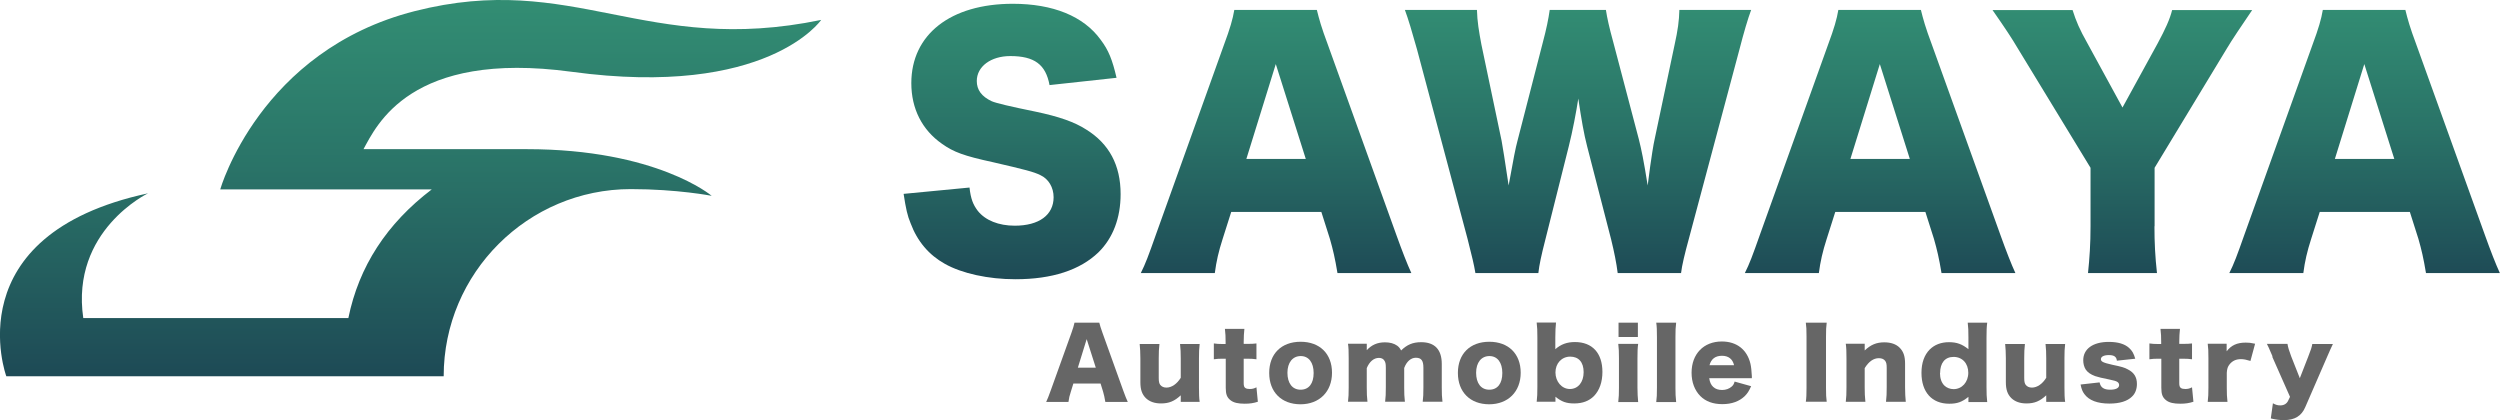 <?xml version="1.0" encoding="UTF-8"?>
<svg id="_レイヤー_2" data-name="レイヤー 2" xmlns="http://www.w3.org/2000/svg" xmlns:xlink="http://www.w3.org/1999/xlink" viewBox="0 0 178.34 29.96">
  <defs>
    <style>
      .cls-1 {
        fill: url(#linear-gradient);
      }

      .cls-1, .cls-2, .cls-3, .cls-4, .cls-5, .cls-6, .cls-7, .cls-8 {
        stroke-width: 0px;
      }

      .cls-2 {
        fill: #666;
      }

      .cls-3 {
        fill: url(#linear-gradient-4);
      }

      .cls-4 {
        fill: url(#linear-gradient-2);
      }

      .cls-5 {
        fill: url(#linear-gradient-3);
      }

      .cls-6 {
        fill: url(#linear-gradient-7);
      }

      .cls-7 {
        fill: url(#linear-gradient-5);
      }

      .cls-8 {
        fill: url(#linear-gradient-6);
      }
    </style>
    <linearGradient id="linear-gradient" x1="29.29" y1="-6.96" x2="29.29" y2="32.87" gradientUnits="userSpaceOnUse">
      <stop offset="0" stop-color="#359778"/>
      <stop offset=".18" stop-color="#328d73"/>
      <stop offset=".47" stop-color="#2a7468"/>
      <stop offset=".84" stop-color="#1e4b56"/>
      <stop offset="1" stop-color="#19374e"/>
    </linearGradient>
    <linearGradient id="linear-gradient-2" x1="72.2" y1="-4.83" x2="72.2" y2="24.32" xlink:href="#linear-gradient"/>
    <linearGradient id="linear-gradient-3" x1="91.03" y1="-4.83" x2="91.03" y2="24.32" xlink:href="#linear-gradient"/>
    <linearGradient id="linear-gradient-4" x1="112.57" y1="-4.83" x2="112.57" y2="24.32" xlink:href="#linear-gradient"/>
    <linearGradient id="linear-gradient-5" x1="134.12" y1="-4.83" x2="134.12" y2="24.32" xlink:href="#linear-gradient"/>
    <linearGradient id="linear-gradient-6" x1="151.41" y1="-4.83" x2="151.41" y2="24.32" xlink:href="#linear-gradient"/>
    <linearGradient id="linear-gradient-7" x1="168.69" y1="-4.83" x2="168.69" y2="24.32" xlink:href="#linear-gradient"/>
  </defs>
  <g id="_レイヤー_1-2" data-name="レイヤー 1">
    <g>
      <path class="cls-1" d="M37.57,10.64h-11.64c.92-1.66,3.32-7.08,14.84-5.52,13.98,1.9,17.81-3.7,17.81-3.7-12.54,2.6-17.66-3.51-28.98-.63-11.07,2.81-13.89,12.72-13.89,12.72h15.09c-3.21,2.44-5.2,5.5-5.95,9.18H5.94c-.91-6.25,4.62-8.9,4.62-8.9C-3.26,16.77.45,26.84.45,26.84h31.2c0-7.37,6.01-13.35,13.35-13.35,3.33,0,5.77.48,5.77.48,0,0-3.92-3.33-13.2-3.33Z"/>
      <g>
        <path class="cls-4" d="M69.16,13.37c.09.81.25,1.22.59,1.67.54.68,1.49,1.06,2.64,1.06,1.74,0,2.77-.77,2.77-2.03,0-.7-.36-1.31-.95-1.58-.47-.23-1.04-.38-3.38-.92-2.07-.45-2.8-.72-3.63-1.31-1.42-.99-2.19-2.5-2.19-4.33,0-3.47,2.8-5.66,7.24-5.66,2.86,0,5.05.88,6.27,2.57.56.74.83,1.42,1.13,2.71l-4.78.52c-.27-1.47-1.08-2.07-2.8-2.07-1.38,0-2.39.74-2.39,1.78,0,.63.34,1.1,1.06,1.44q.45.2,3.11.74c1.71.36,2.8.74,3.65,1.29,1.62,1.01,2.44,2.53,2.44,4.6,0,1.69-.54,3.13-1.58,4.15-1.31,1.26-3.29,1.92-5.93,1.92-1.92,0-3.81-.41-5.03-1.1-1.13-.63-1.96-1.6-2.44-2.89-.23-.54-.34-1.06-.5-2.1l4.69-.45Z"/>
        <path class="cls-5" d="M95.41,19.48c-.18-1.08-.32-1.67-.54-2.44l-.61-1.92h-6.43l-.61,1.92c-.29.9-.45,1.6-.56,2.44h-5.28c.34-.68.54-1.22,1.08-2.75l4.87-13.58c.41-1.1.61-1.78.72-2.44h5.89c.16.65.32,1.24.77,2.44l4.89,13.58c.43,1.2.79,2.12,1.08,2.75h-5.28ZM91.01,4.57l-2.1,6.77h4.24l-2.14-6.77Z"/>
        <path class="cls-3" d="M115.4,19.48c-.09-.72-.25-1.51-.47-2.41l-1.71-6.63c-.23-.88-.41-1.92-.63-3.41-.14.92-.41,2.35-.68,3.41l-1.67,6.65c-.29,1.13-.43,1.78-.5,2.39h-4.49c-.11-.65-.23-1.13-.56-2.44l-3.61-13.53c-.32-1.15-.63-2.19-.86-2.8h5.14c.02.81.14,1.53.32,2.48l1.44,6.86c.07.34.23,1.4.5,3.18.34-1.89.5-2.71.63-3.18l1.8-6.99c.27-1.01.41-1.71.5-2.35h4.01c.09.59.23,1.22.52,2.28l1.83,6.95c.18.72.34,1.47.63,3.29q.05-.43.18-1.38c.07-.5.23-1.58.32-1.94l1.42-6.72c.23-1.04.32-1.69.34-2.48h5.12c-.23.61-.54,1.67-.83,2.8l-3.61,13.51c-.29,1.06-.5,1.92-.56,2.46h-4.51Z"/>
        <path class="cls-7" d="M138.5,19.48c-.18-1.08-.32-1.67-.54-2.44l-.61-1.92h-6.43l-.61,1.92c-.29.9-.45,1.6-.56,2.44h-5.28c.34-.68.54-1.22,1.08-2.75l4.87-13.58c.41-1.1.61-1.78.72-2.44h5.89c.16.65.32,1.24.77,2.44l4.89,13.58c.43,1.2.79,2.12,1.08,2.75h-5.28ZM134.1,4.57l-2.1,6.77h4.24l-2.14-6.77Z"/>
        <path class="cls-8" d="M153.69,16.14c0,1.17.05,2.17.18,3.34h-4.92c.11-1.04.18-2.07.18-3.34v-4.17l-5.19-8.52c-.41-.7-.9-1.44-1.8-2.73h5.71c.25.79.5,1.38,1.06,2.37l2.5,4.58,2.5-4.56c.56-1.04.88-1.74,1.04-2.39h5.71c-.65.95-1.51,2.23-1.8,2.73l-5.16,8.52v4.17Z"/>
        <path class="cls-6" d="M173.06,19.48c-.18-1.08-.32-1.67-.54-2.44l-.61-1.92h-6.43l-.61,1.92c-.29.9-.45,1.6-.56,2.44h-5.28c.34-.68.54-1.22,1.08-2.75l4.87-13.58c.41-1.1.61-1.78.72-2.44h5.89c.16.65.32,1.24.77,2.44l4.89,13.58c.43,1.2.79,2.12,1.08,2.75h-5.28ZM168.66,4.57l-2.1,6.77h4.24l-2.14-6.77Z"/>
      </g>
      <g>
        <path class="cls-2" d="M78.85,28.67c-.05-.33-.1-.5-.16-.73l-.18-.58h-1.94l-.18.58c-.09.27-.14.48-.17.73h-1.59c.1-.2.16-.37.33-.83l1.47-4.09c.12-.33.18-.54.22-.73h1.77c.05.2.1.37.23.73l1.47,4.09c.13.36.24.64.33.83h-1.59ZM77.52,24.19l-.63,2.04h1.28l-.65-2.04Z"/>
        <path class="cls-2" d="M85.58,24.53c-.04.32-.05.6-.05,1.02v2.1c0,.47.01.75.05,1.02h-1.35v-.29s0-.14,0-.18c-.45.42-.84.58-1.41.58-.46,0-.82-.13-1.08-.38-.27-.27-.39-.6-.39-1.14v-1.7c0-.39-.02-.73-.05-1.02h1.41c-.04.33-.05.61-.05,1.02v1.39c0,.28.03.4.11.51.1.12.24.19.44.19.37,0,.75-.26,1.02-.7v-1.39c0-.38-.01-.67-.05-1.02h1.41Z"/>
        <path class="cls-2" d="M87.43,24.39c0-.34-.01-.61-.05-.93h1.39c-.03.28-.05.6-.05.93v.14h.24c.3,0,.45,0,.67-.03v1.13c-.2-.03-.38-.04-.62-.04h-.29v1.74c0,.19.03.29.12.35.07.05.18.07.31.07.18,0,.31-.03.48-.12l.1,1.03c-.31.1-.57.14-.94.14-.46,0-.78-.07-1-.24-.26-.2-.35-.43-.35-.89v-2.08h-.26c-.22,0-.39.01-.59.04v-1.13c.2.03.37.04.6.04h.24v-.14Z"/>
        <path class="cls-2" d="M90.54,26.6c0-1.36.87-2.22,2.24-2.22s2.24.86,2.24,2.21-.9,2.25-2.25,2.25-2.23-.87-2.23-2.23ZM91.84,26.59c0,.75.35,1.21.94,1.21s.93-.44.93-1.19-.35-1.21-.92-1.21-.95.45-.95,1.2Z"/>
        <path class="cls-2" d="M96.16,28.67c.04-.31.05-.6.05-1.03v-2.09c0-.52-.01-.76-.05-1.03h1.34v.29s0,.03,0,.1v.07c.35-.38.76-.56,1.3-.56.35,0,.65.08.87.24.12.09.19.17.28.34.42-.41.83-.59,1.43-.59.97,0,1.47.53,1.47,1.55v1.68c0,.42.01.7.05,1.02h-1.41c.04-.32.05-.56.05-1.03v-1.4c0-.51-.15-.71-.54-.71-.35,0-.66.27-.83.73v1.39c0,.41.01.69.05,1.02h-1.41c.04-.31.05-.59.05-1.03v-1.4c0-.29-.03-.41-.12-.53-.07-.11-.21-.17-.37-.17-.37,0-.68.27-.87.73v1.37c0,.43.01.69.05,1.03h-1.4Z"/>
        <path class="cls-2" d="M104,26.6c0-1.36.87-2.22,2.24-2.22s2.24.86,2.24,2.21-.9,2.25-2.25,2.25-2.23-.87-2.23-2.23ZM105.3,26.59c0,.75.35,1.21.94,1.21s.93-.44.93-1.19-.35-1.21-.92-1.21-.95.45-.95,1.2Z"/>
        <path class="cls-2" d="M109.62,28.67c.04-.33.05-.61.05-1.07v-3.52c0-.5-.01-.74-.05-1.07h1.38c-.03.33-.05.57-.05,1.07v.57c0,.1,0,.16,0,.26.4-.35.83-.51,1.4-.51,1.24,0,1.96.79,1.96,2.13,0,.73-.21,1.31-.6,1.72-.35.35-.81.53-1.41.53-.56,0-.9-.12-1.34-.48,0,.02,0,.11,0,.14v.22h-1.33ZM112.02,25.44c-.62,0-1.06.48-1.06,1.13s.45,1.18,1.03,1.18.98-.48.98-1.2-.36-1.11-.96-1.11Z"/>
        <path class="cls-2" d="M116.86,24.53c-.04.28-.05.55-.05,1.03v2.09c0,.37.02.73.05,1.03h-1.42c.04-.33.05-.59.05-1.03v-2.09c0-.44-.01-.72-.05-1.03h1.42ZM116.84,23.02v1.02h-1.38v-1.02h1.38Z"/>
        <path class="cls-2" d="M119.57,23.02c-.04.29-.05.56-.05,1.03v3.6c0,.41.01.67.05,1.03h-1.42c.04-.31.05-.54.05-1.03v-3.6c0-.48-.01-.77-.05-1.03h1.42Z"/>
        <path class="cls-2" d="M121.93,26.98c.07.55.39.84.92.84.27,0,.51-.09.69-.25.1-.09.15-.17.2-.35l1.18.33c-.16.35-.26.51-.45.7-.39.38-.93.58-1.6.58s-1.19-.19-1.58-.58c-.4-.41-.62-.98-.62-1.66,0-1.34.86-2.23,2.16-2.23,1.06,0,1.8.58,2.04,1.59.05.22.08.5.1.89,0,.03,0,.07,0,.14h-3.06ZM123.7,26.05c-.1-.43-.39-.67-.86-.67s-.77.22-.89.67h1.75Z"/>
        <path class="cls-2" d="M130.31,23.02c-.04.28-.05.51-.05,1v3.64c0,.47.01.72.05,1h-1.49c.04-.26.05-.55.05-1v-3.64c0-.51-.01-.71-.05-1h1.49Z"/>
        <path class="cls-2" d="M131.67,28.67c.04-.32.05-.6.05-1.03v-2.09c0-.47-.01-.75-.05-1.03h1.35v.29s0,.14,0,.19c.43-.41.84-.58,1.4-.58.47,0,.84.13,1.09.38.27.27.39.6.39,1.14v1.7c0,.39.02.73.05,1.02h-1.41c.04-.33.05-.61.05-1.03v-1.39c0-.27-.03-.39-.11-.5-.09-.12-.24-.19-.45-.19-.38,0-.72.24-1.01.71v1.37c0,.39.01.67.05,1.03h-1.41Z"/>
        <path class="cls-2" d="M140.42,28.46s0-.09,0-.15c-.46.37-.8.49-1.37.49-1.24,0-1.98-.83-1.98-2.2,0-.71.2-1.27.58-1.66.35-.35.82-.53,1.38-.53s.94.14,1.39.5c0-.1,0-.16,0-.26v-.56c0-.48-.01-.77-.05-1.07h1.39c-.04.29-.05.61-.05,1.07v3.52c0,.46.01.73.05,1.07h-1.34v-.22ZM138.39,26.6c0,.39.11.7.31.9.16.16.41.26.66.26.6,0,1.05-.5,1.05-1.17s-.43-1.13-1.05-1.13-.96.44-.96,1.15Z"/>
        <path class="cls-2" d="M147.32,24.53c-.04.32-.05.6-.05,1.02v2.1c0,.47.01.75.05,1.02h-1.35v-.29s0-.14,0-.18c-.45.42-.84.58-1.41.58-.46,0-.82-.13-1.08-.38-.27-.27-.39-.6-.39-1.14v-1.7c0-.39-.02-.73-.05-1.02h1.41c-.04.33-.05.61-.05,1.02v1.39c0,.28.03.4.11.51.1.12.24.19.44.19.37,0,.75-.26,1.02-.7v-1.39c0-.38-.01-.67-.05-1.02h1.41Z"/>
        <path class="cls-2" d="M149.78,27.29c.07.35.3.51.75.51.41,0,.64-.12.64-.33,0-.1-.05-.19-.15-.24-.09-.05-.18-.08-.56-.16-.52-.1-.78-.17-1-.24-.33-.12-.55-.28-.68-.48-.11-.18-.17-.41-.17-.65,0-.81.69-1.31,1.82-1.31.65,0,1.13.14,1.45.43.22.2.33.39.44.77l-1.31.14c-.03-.28-.2-.4-.57-.4s-.57.12-.57.29.14.25.81.4c.67.14.88.2,1.11.33.44.22.65.55.65,1.04,0,.36-.12.69-.35.9-.33.33-.88.5-1.61.5-.86,0-1.46-.23-1.79-.68-.14-.19-.2-.35-.27-.68l1.34-.15Z"/>
        <path class="cls-2" d="M154.17,24.39c0-.34-.01-.61-.05-.93h1.39c-.03.28-.05.6-.05.93v.14h.24c.3,0,.45,0,.67-.03v1.13c-.2-.03-.38-.04-.62-.04h-.29v1.74c0,.19.03.29.12.35.07.05.18.07.31.07.18,0,.31-.03.48-.12l.1,1.03c-.31.1-.57.14-.94.14-.46,0-.78-.07-1-.24-.26-.2-.35-.43-.35-.89v-2.08h-.26c-.22,0-.39.01-.59.04v-1.13c.2.03.37.04.6.04h.24v-.14Z"/>
        <path class="cls-2" d="M160.55,25.75c-.31-.09-.48-.13-.69-.13-.35,0-.61.12-.81.37-.13.16-.18.31-.2.6v1.06c0,.43.01.69.05,1.02h-1.41c.04-.34.05-.58.05-1.03v-2.09c0-.5-.01-.73-.05-1.03h1.35v.54c.33-.43.74-.62,1.36-.62.22,0,.35.01.67.08l-.33,1.22Z"/>
        <path class="cls-2" d="M162.12,25.44c-.29-.68-.32-.74-.41-.91h1.47c.03.22.12.51.26.88l.62,1.57.6-1.54c.19-.47.25-.67.29-.9h1.47q-.17.35-.41.91l-1.56,3.59c-.27.64-.76.93-1.53.93-.3,0-.56-.03-.93-.12l.15-1.08c.22.12.35.15.53.15.26,0,.45-.12.55-.32l.14-.29-1.27-2.87Z"/>
      </g>
    </g>
  </g>
</svg>